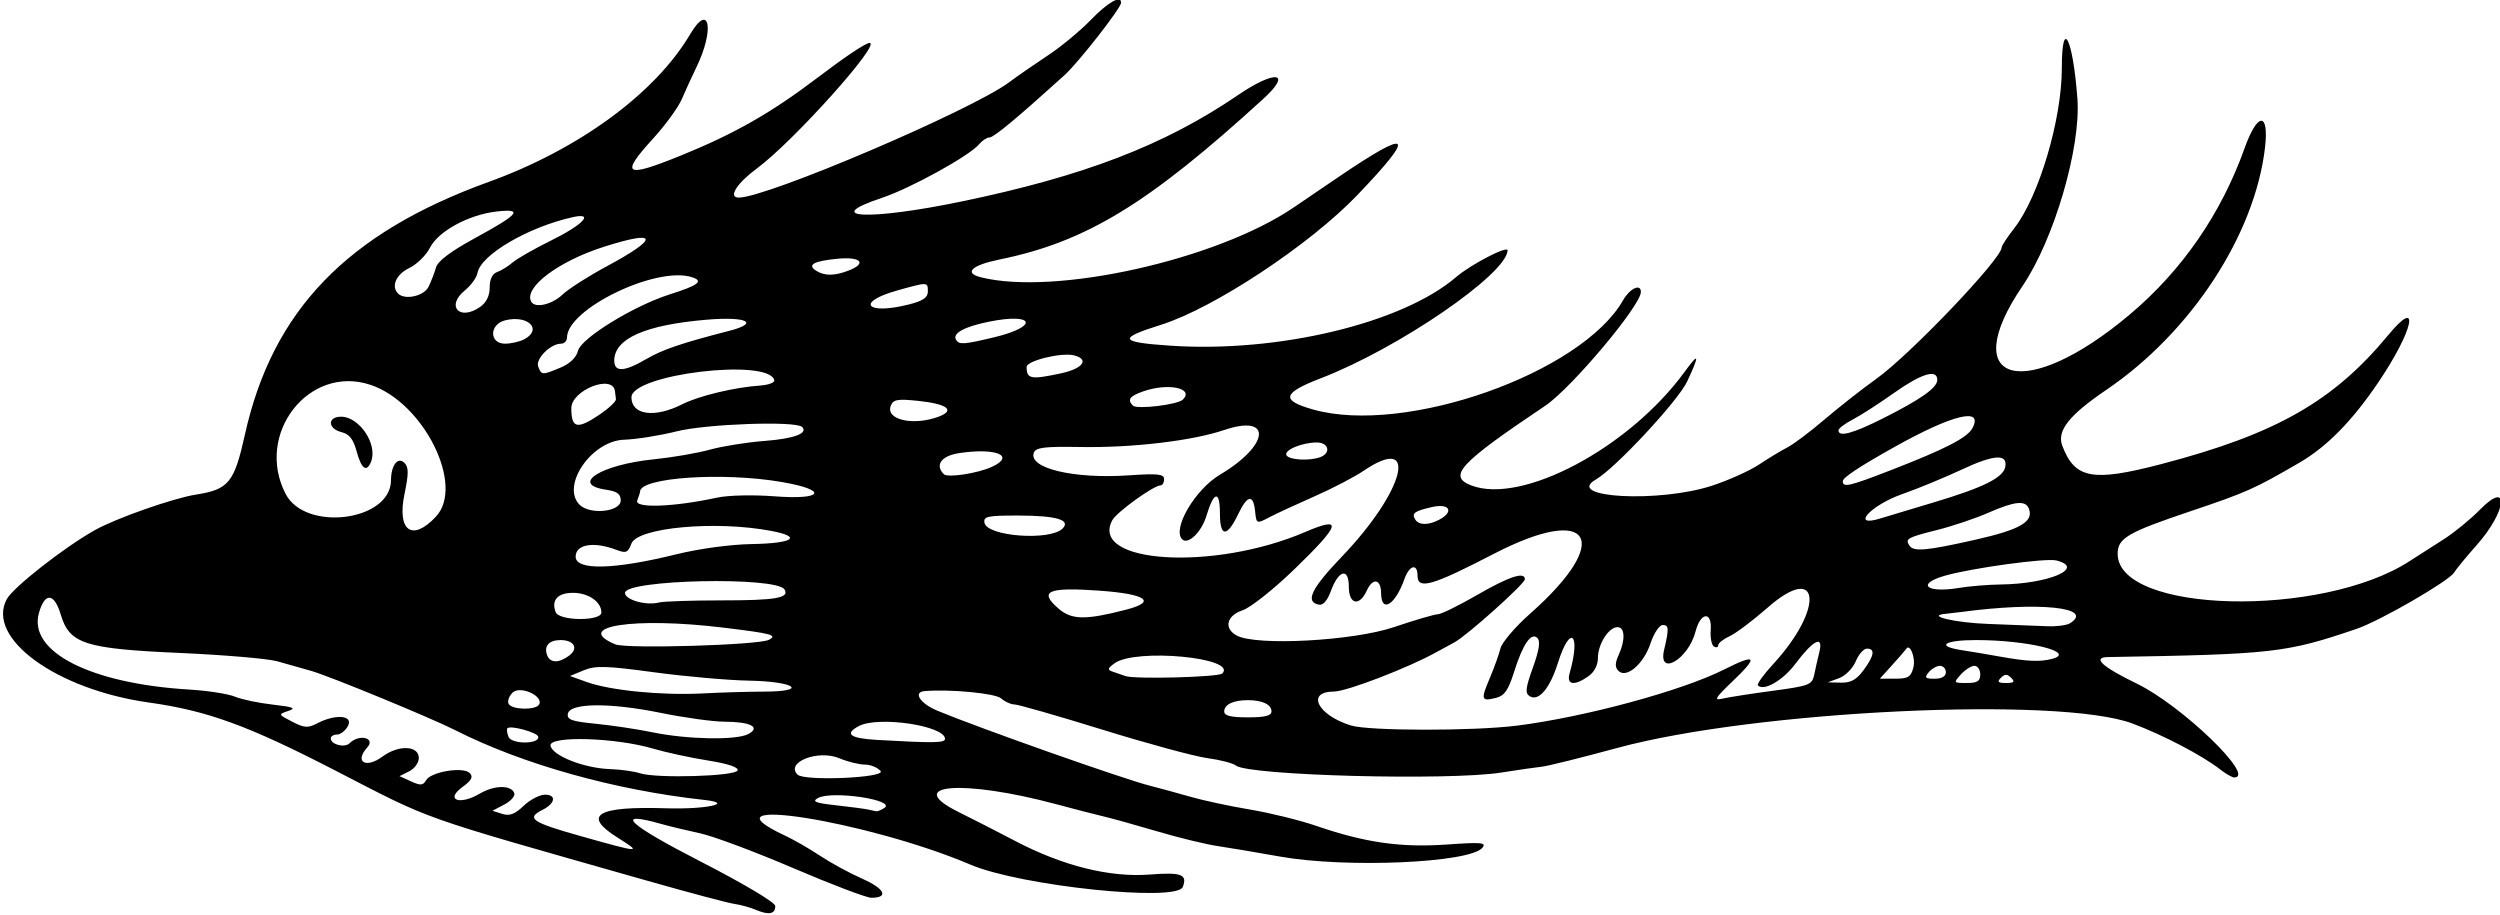 <?xml version="1.0" encoding="UTF-8" standalone="no"?>
<svg id="svg4136" xmlns:rdf="http://www.w3.org/1999/02/22-rdf-syntax-ns#" xmlns="http://www.w3.org/2000/svg" height="213" viewBox="0 0 582 213" width="582" version="1.1" xmlns:cc="http://creativecommons.org/ns#" xmlns:dc="http://purl.org/dc/elements/1.1/">
<path id="path4146" d="m176 211.82c-1.375-0.575-3.635-1.2-5.023-1.387-1.387-0.187-10.612-2.642-20.5-5.455-54.168-15.41-49.34-13.7-72.48-25.63-20.308-10.47-29.685-13.89-43.335-15.8-21.553-3.03-37.982-14.98-33.088-24.06 1.493-2.77 13.458-12.14 20.575-16.11 4.915-2.74 18.204-7.408 23.42-8.226 7.686-1.205 8.955-2.756 11.453-14.006 6.408-28.853 23.798-46.879 56.707-58.78 21.052-7.613 38.808-20.625 46.947-34.404 4.492-7.604 5.725-1.096 1.455 7.682-1.031 2.119-2.557 5.448-3.39 7.398-0.834 1.95-3.817 6.063-6.63 9.14-7.859 8.599-6.686 9.345 6.361 4.044 12.58-5.108 21.11-9.975 32.02-18.269 6.22-4.728 11.06-7.955 11.93-7.955 2.85 0-17.74 22.948-26.18 29.183-4.76 3.519-6.82 6.817-4.25 6.817 6.573 0 54.235-20.343 62.993-26.886 1.924-1.437 5.974-4.245 9-6.238s7.508-5.706 9.96-8.25c3.95-4.086 7.05-5.848 7.05-3.998 0 1.225-9.92 13.919-13.18 16.872-11.176 10.109-16.452 14.494-17.444 14.497-0.62 0.002-1.722 0.72-2.449 1.595-2.225 2.681-15.977 10.263-22.632 12.477-14.339 4.772-3.014 5.305 18.415 0.867 28.699-5.944 47.361-13.121 64.51-24.807 8.738-5.954 12.721-5.365 5.893 0.872-26.83 24.504-41.283 33.305-61.451 37.419-6.48 1.322-8.351 3.118-4.306 4.133 17.266 4.333 54.876-4.057 72.796-16.241 2.393-1.627 6.95-4.725 10.126-6.885 17.276-11.747 18.659-10.584 4.726 3.973-11.108 11.604-33.405 26.34-45.715 30.212-10.154 3.194-9.784 4.047 2.102 4.858 25.17 1.715 54.11-5.228 66.61-15.98 3.367-2.895 11.998-7.377 11.968-6.214-0.143 5.506-25.497 22.877-43.468 29.78-8.995 3.455-9.396 5.149-1.73 7.3 21.412 6.008 62.444-8.5 72.111-25.496 1.552-2.729 4.119-3.91 4.119-1.895 0 3.157-16.209 22.442-22.287 26.515-20.031 13.426-22.784 16.402-17.148 18.545 11.803 4.487 36.742-8.802 49.591-26.425 3.416-4.685 3.575-4.154 0.646 2.161-2.098 4.524-16.779 20.296-21.302 22.887-7.432 4.255 14.703 5.44 26.989 1.444 3.844-1.25 8.794-3.47 11-4.933 2.206-1.463 5.192-3.268 6.635-4.011s5.333-3.668 8.644-6.5 8.725-7.081 12.031-9.443c7.91-5.653 29.2-27.974 29.2-30.618 0-0.388 1.299-2.367 2.887-4.397 5.76-7.37 11.11-25.333 11.11-37.316 0-12.092 2.59-7.003 3.63 7.125 0.834 11.376-5.449 32.8-12.784 43.59-15.574 22.91 0.649 27.168 25.043 6.572 12.14-10.25 21.205-23.395 26.66-38.662 3.022-8.456 5.731-8.526 4.751-0.123-2.369 20.309-17.229 43.001-36.91 56.363-8.733 5.929-11.599 9.565-10.278 13.041 2.923 7.687 7.018 8.449 22.983 4.277 26.707-6.979 40.127-14.604 52.903-30.058 7.605-9.199 5.916-1.159-2.311 11-6.102 9.019-11.962 14.987-18.377 18.715-10.518 6.114-12.275 6.898-25.232 11.26-14.78 4.97-17.08 6.31-17.08 9.95 0 13.875 47.441 15.051 68 1.687 1.925-1.251 5.481-3.528 7.902-5.06s6.213-4.632 8.427-6.89c7.014-7.155 6.33 0.275-0.76 8.258-2.421 2.726-4.777 5.587-5.235 6.358-1.178 1.982-17.263 11.276-22.724 13.13-16.455 5.587-19.294 5.909-57.86 6.559-3.766 0.064-1.383 2.262 6.687 6.17 10.47 5.07 27.9 21.86 22.69 21.86-0.476 0-1.938-0.838-3.25-1.862-4.176-3.26-13.243-8.009-20.426-10.698-17.083-6.395-87.869-3.035-119.96 5.694-8.25 2.244-16.125 4.202-17.5 4.352-1.375 0.149-5.65 0.767-9.5 1.373-12.244 1.927-58.883 0.692-61.763-1.635-0.681-0.55-3.67-1.327-6.643-1.727-2.973-0.4-13.946-3.375-24.383-6.612-10.44-3.23-19.67-5.88-20.51-5.88-0.846 0-2.249-0.635-3.117-1.411-1.334-1.192-11.937-2.201-17.829-1.696-2.756 0.236-1.001 2.907 3 4.566 9.956 4.129 43.542 15.98 49.499 17.466 2.063 0.514 6.226 1.652 9.251 2.527 3.025 0.875 9.325 2.229 14 3.007 4.675 0.779 11.65 2.498 15.5 3.822 11.294 3.882 19.641 5.074 30.281 4.327 8.162-0.574 9.347-0.467 8.335 0.753-2.932 3.532-31.8 4.787-47.116 2.048-5.225-0.935-11.75-2.033-14.5-2.442-2.75-0.408-9.05-1.94-14-3.402s-10.575-3.03-12.5-3.482c-1.925-0.452-6.911-1.738-11.081-2.859-21.787-5.854-35.939-4.692-22.657 1.86 2.881 1.421 8.838 4.467 13.238 6.768 10.993 5.75 21.921 8.461 31.201 7.74 7.363-0.571 8.789-0.034 7.668 2.888-1.375 3.582-37.736-0.224-49.369-5.168-24.145-10.262-64.172-16.547-43.25-6.791 2.062 0.962 5.752 3.083 8.2 4.715s6.868 4.036 9.823 5.343c5.233 2.314 6.223 4.422 2.075 4.422-1.119 0-9.305-3.111-18.191-6.914s-18.632-7.443-21.657-8.091c-3.025-0.648-7.099-1.629-9.054-2.182-11.172-3.157-7.905-0.02 9.054 8.694 10.2 5.241 17.5 9.583 17.5 10.409 0 1.883-1.458 2.176-4.5 0.903zm-32.25-16.841c-8.294-5.208-4.808-7.319 11.25-6.811 9.34 0.295 16.115-1.165 9-1.94-20.817-2.267-42.349-8.293-58-16.232-5.612-2.846-29.129-12.532-33.5-13.797-2.2-0.637-5.8-1.655-8-2.262-2.2-0.608-12.374-1.475-22.608-1.928-22.188-0.981-25.709-2.115-27.753-8.937-1.528-5.1-3.721-5.238-5.089-0.321-2.502 8.99 12.048 16.393 34.928 17.772 4.335 0.261 9.151 1.005 10.702 1.653 1.551 0.648 5.52 1.484 8.82 1.858 4.822 0.546 5.531 0.836 3.612 1.476-2.374 0.792-2.368 0.807 0.909 2.502 2.851 1.474 3.649 1.522 5.888 0.353 4.241-2.21 8.415-1.83 7.091 0.64-0.589 1.1-1.73 2-2.535 2-0.806 0-1.465 0.4-1.465 0.89 0 1.428 3.235 2.272 4.367 1.14 2.237-2.237 6.174-1.288 4.111 0.991-3.034 3.352-0.308 4.966 3.558 2.107 3.765-2.784 8.463-2.595 8.463 0.34 0 1.084-1.011 2.475-2.247 3.091l-2.247 1.12 2.674 1.218c2.212 1.008 2.817 0.964 3.498-0.253 1.107-1.977 8.648-3.227 10.168-1.684 0.876 0.888 0.456 1.683-1.738 3.291-4.066 2.981-0.603 4.266 4.068 1.51 3.429-2.023 7.405-2.062 8.058-0.078 0.215 0.652-0.845 1.833-2.356 2.624l-2.746 1.439 2.278 0.723c1.714 0.544 2.949 0.08 4.989-1.874 1.491-1.428 3.736-2.597 4.989-2.597 2.694 0 2.385 2.031-0.532 3.5-3.956 1.992-2.66 2.905 8.644 6.091 14.303 4.03 14.568 4.042 8.75 0.388zm62.107-6.87c2.944-1.865-12.208-4.132-15.459-2.313-1.431 0.801-0.576 1.144 4.15 1.667 3.274 0.362 6.627 0.804 7.452 0.981 0.825 0.177 1.725 0.368 2 0.423 0.275 0.055 1.111-0.286 1.857-0.759zm-34.138-8.76c0.243-0.733-2.265-1.569-6.919-2.305-4.015-0.635-9.775-1.884-12.8-2.774-8.809-2.593-24.292-3.027-23.838-0.669 0.451 2.343 7.81 5.238 13.838 5.444 2.475 0.085 5.625 0.522 7 0.971 3.817 1.248 22.264 0.706 22.719-0.667zm33.28 0.15c-0.685-0.825-2.329-1.5-3.655-1.5-1.325 0-4.005-0.667-5.955-1.481-4.948-2.067-12.603 0.936-9.724 3.814 1.567 1.567 20.643 0.745 19.333-0.833zm-79.7-8c-0.198-0.989-6.433-2.7-7.166-1.967-0.209 0.209-0.103 1.103 0.236 1.987 0.685 1.785 7.288 1.765 6.93-0.021zm94.7 0.51c0-3.073-15.57-5.384-20.066-2.978-3.439 1.84-2.072 2.862 4.316 3.224 13.189 0.749 15.75 0.709 15.75-0.246zm-45.799-1.121c2.978-1.593 0.541-2.858-5.544-2.877-2.664-0.008-9.361-0.936-14.883-2.061-11.845-2.414-21.09-2.324-21.572 0.21-0.261 1.371 0.884 1.782 6.49 2.333 3.744 0.367 9.732 1.269 13.307 2.004 8.084 1.661 19.453 1.862 22.201 0.392zm178.89-1.95c15.857-2 38.448-8.117 48.28-13.073 7.543-3.802 8.075-3.084 2.006 2.71-4.113 3.927-4.485 4.564-2.377 4.067 1.375-0.324 6.625-1.143 11.666-1.82 8.596-1.154 9.199-1.389 9.689-3.777 0.288-1.401 0.829-3.79 1.203-5.311 0.971-3.948-1.412-2.77-5.539 2.738-2.94 3.924-7.38 6.499-8.784 5.095-0.291-0.291 1.299-2.511 3.533-4.934 12.024-13.045 10.985-23.931-1.259-13.181-3.416 2.999-7.404 5.997-8.861 6.66-1.457 0.664-2.65 1.611-2.65 2.106 0 0.494-0.448 0.621-0.996 0.283-0.548-0.339-0.885-2.053-0.75-3.809 0.345-4.471-2.359-4.236-3.526 0.307-1.672 6.513-8.826 10.67-7.314 4.25 1.156-4.907 1.108-5.75-0.332-5.75-0.78 0-2.059 1.929-2.847 4.29-1.601 4.804-5.611 8.235-7.461 6.385-0.829-0.829-0.815-1.794 0.051-3.696 1.599-3.509 1.475-6.48-0.27-6.48-2.044 0-4.557 3.951-4.557 7.166 0 1.678-0.852 3.317-2.223 4.277-3.297 2.309-5.142 2.017-4.37-0.693 2.664-9.356 0.159-11.562-2.728-2.402-1.878 5.957-4.478 9.013-6.569 7.721-1.098-0.679-0.96-1.898 0.755-6.667 1.462-4.067 1.78-6.15 1.049-6.869-1.452-1.427-3.4 1.423-5.469 7.999-1.307 4.156-2.213 5.444-4.176 5.937-3.454 0.867-3.588 0.444-1.453-4.577 1.027-2.415 2.149-5.536 2.492-6.935s3.458-5.046 6.921-8.106c19.469-17.199 14.275-25.698-8.495-13.901-14.38 7.45-17.73 8.41-17.73 5.05 0-2.915-1.891-2.446-3.024 0.75-2.164 6.106-5.42 8.097-5.457 3.338-0.026-3.321-1.931-3.673-3.325-0.614-1.738 3.814-4.194 3.262-4.194-0.943 0-4.462-2.4-3.833-4.182 1.096-0.784 2.168-1.806 3.329-2.769 3.143-3.289-0.633-1.819-3.72 5.313-11.16 14.693-15.326 18.118-28.855 5.062-19.995-2.12 1.439-7.245 4.107-11.39 5.929-4.144 1.822-8.885 4.018-10.535 4.879-2.999 1.565-3 1.564-3.313-1.429-0.42-4.014-1.798-3.774-3.929 0.683-2.618 5.478-4.258 5.419-4.258-0.154 0-5.474-1.413-5.215-3.148 0.577-1.131 3.775-4.272 6.811-5.636 5.448-2.395-2.395 2.99-11.6 8.804-15.049 11.561-6.858 12.253-14.198 0.981-10.394-7.51 2.535-21.456 4.176-33.62 3.958-8.149-0.146-10.232 0.108-10.691 1.304-1.39 3.621 9.243 6.173 22.061 5.295 6.803-0.466 8.25-0.311 8.25 0.886 0 0.798-0.373 1.451-0.829 1.451-1.592 0-10.227 6.236-11.23 8.11-5.406 10.101 23.573 11.886 44.856 2.763 8.958-3.84 8.38-1.836-2.507 8.69-4.791 4.631-10.191 8.909-12 9.507-3.758 1.24-4.448 4.24-1.356 5.896 4.583 2.453 27.071 1.245 36.566-1.965 4.881-1.65 9.487-3 10.234-3 0.747 0 4.87-2.025 9.161-4.5 7.45-4.3 11.1-5.5 11.1-3.65 0 1.054-13.59 13.216-16.434 14.707-1.136 0.596-2.966 1.591-4.066 2.211-6.35 3.58-21.002 9.227-23.942 9.227-6.588 0-3.845 5.492 3.942 7.894 4.189 1.292 28.48 1.32 38.591 0.045zm-57.09-3.33c0-1.6-2.13-2.61-5.5-2.61-3.375 0-5.5 1.007-5.5 2.607 0 1.022 1.466 1.393 5.5 1.393s5.5-0.371 5.5-1.393zm-170.53-1.563c1.225-1.982-4.406-4.539-6.151-2.794-0.857 0.857-1.254 2.051-0.881 2.654 0.833 1.348 6.22 1.455 7.032 0.14zm52.36-3.038c10.476-0.01 7.349-2.356-3.397-2.549-4.915-0.088-14.878-0.966-22.14-1.949-11.207-1.518-13.687-1.588-16.401-0.464l-3.197 1.324 3.901 1.406c5.458 1.967 17.443 3.151 26.901 2.657 4.4-0.23 10.85-0.421 14.333-0.424zm255.98-4.965c2.52-3.4 2.78-5.04 0.81-5.04-0.758 0-1.929 1.328-2.601 2.95-0.672 1.623-2.414 3.387-3.871 3.921l-2.649 0.971 3.062 0.079c2.285 0.059 3.617-0.672 5.25-2.881zm27.19 0.96c0-1.1-0.605-2-1.345-2-0.74 0-2.159 0.9-3.155 2-1.774 1.96-1.747 2 1.345 2 2.488 0 3.155-0.423 3.155-2zm7.2 0.8c-0.933-0.933-1.467-0.933-2.4 0-0.933 0.933-0.667 1.2 1.2 1.2s2.133-0.267 1.2-1.2zm-183.66-1.007c3.686-3.698-20.229-5.951-25.101-2.365-1.602 1.179-1.679 1.515-0.441 1.921 0.825 0.271 2.175 0.737 3 1.037 2.13 0.773 21.694 0.258 22.543-0.593zm160.9-1.438c0.553-2.205-0.818-5.701-1.68-4.284-0.147 0.241-1.588 1.899-3.204 3.683l-2.937 3.245h3.579c3.035 0 3.679-0.401 4.242-2.645zm7.56 1.15c0-0.825-0.62-1.5-1.378-1.5-0.758 0-1.938 0.675-2.622 1.5-1.053 1.268-0.84 1.5 1.378 1.5 1.66 0 2.62-0.55 2.62-1.5zm-320.54-3.85c2.29-1.67 1.22-3.65-1.96-3.65-2.701 0-3.941 1.409-3.12 3.548 0.697 1.817 2.683 1.857 5.082 0.104zm345.29 0.72c5.79-1.55-5.63-4.37-17.72-4.37-7.508 0-9.477 1.418-3.276 2.359 2.062 0.313 6 0.975 8.75 1.471 6.405 1.156 9.449 1.29 12.25 0.539zm-298.75-4.43c2.056-1.108 0.774-1.451-10.613-2.835-20.815-2.53-35.19-0.302-25.137 3.896 2.6 1.086 33.466 0.17 35.75-1.061zm302.9-3.857c5.854-3.707-7.287-5.058-25.396-2.611-1.1 0.149-2.652 0.328-3.45 0.398-4.974 0.438 1.981 2.099 9.959 2.379 5.22 0.183 11.291 0.42 13.491 0.525 2.2 0.106 4.628-0.205 5.396-0.692zm-341.9-2.51c0-2.48-3.02-4.57-6.6-4.57-3.589 0-5.111 1.697-4.036 4.5 0.798 2.08 10.638 2.146 10.638 0.071zm122.25-0.675c7.132-1.852 4.586-3.621-6.336-4.403-11.976-0.857-14.186 0.111-9.504 4.165 3.083 2.67 6.291 2.718 15.84 0.238zm-94.196-2.138c12.549 0 15.8-0.567 14.578-2.544-1.892-3.062-37.133-2.303-37.133 0.799 0 1.625 4.899 3.009 7.918 2.236 1.055-0.27 7.641-0.491 14.636-0.491zm297.65-3.699c11.251-0.129 19.93-3.859 13.016-5.595-2.425-0.609-19.676 1.753-25.967 3.555-6.731 1.928-4.313 4.091 3.189 2.853 2.509-0.414 6.902-0.78 9.762-0.813zm-308.2-7.04c5.232-1.294 12.558-2.288 17.5-2.372 9.687-0.166 11.89-1.668 4.5-3.069-12.909-2.447-31.088-0.79-32.515 2.964-0.809 2.129-1.249 2.31-3.52 1.446-5.25-2-9.46-1.29-9.46 1.59 0 3.257 8.928 3.043 23.5-0.562zm302.41-3.392c10.396-2.349 13.572-4.197 12.411-7.223-0.768-2.001-3.299-1.744-9.45 0.958-2.956 1.298-8.247 3.084-11.758 3.967-7.08 1.781-7.608 2.067-6.658 3.606 0.964 1.56 3.836 1.317 15.455-1.308zm-212.55-2.59c1.998-1.998-1.41-3.011-10.181-3.027-7.312-0.013-8.283 0.192-7.995 1.691 0.612 3.176 15.259 4.253 18.175 1.337zm-145.87-2.79c6.76-7.23-2.851-26.552-15.265-30.675-14.338-4.763-26.949 11.455-19.742 25.395 4.601 8.898 24.47 6.346 24.533-3.151 0.023-3.548 1.607-5.593 3.143-4.057 0.989 0.989 0.988 2.468-0.003 7.266-1.776 8.596 1.8 11.144 7.335 5.226zm-18.461-15.14c-0.775-2.878-1.698-4.057-3.538-4.519-3.237-0.815-3.298-3.59-0.079-3.59 4.24 0 8.526 6.395 6.982 10.418-1.014 2.643-2.261 1.787-3.365-2.312zm252.04 15.859c3.499-1.873 2.391-3.857-1.645-2.947-4.165 0.939-4.865 1.454-3.962 2.916 0.835 1.351 3.118 1.364 5.607 0.031zm114.93-3.97c11.688-3.484 16.333-5.779 16.821-8.312 0.595-3.089-2.602-2.903-10.052 0.586-4.046 1.895-10.261 4.459-13.812 5.7-7.549 2.636-12.343 7.979-5.094 5.676 0.9-0.28 6.36-1.92 12.14-3.65zm-305.5-0.5c0-1.513-0.833-2.122-3.421-2.5-8.465-1.237-1.23-5.833 11.148-7.081 4.293-0.433 10.161-1.443 13.039-2.245 2.878-0.802 8.566-1.712 12.638-2.021 6.934-0.527 10.307-1.774 8.819-3.263-1.449-1.449-22.332-0.716-29.224 1.027-3.85 0.973-9.356 1.85-12.235 1.947-7.574 0.256-14.733 10.727-10.346 15.133 2.401 2.411 9.581 1.664 9.581-0.997zm22.5-0.664c2.514-0.55 8.361-0.684 13.25-0.304 11.473 0.891 12.691-1.45 1.731-3.329-13.71-2.36-32.98-1.05-32.98 2.23 0 0.216-0.293 1.157-0.652 2.091-0.711 1.853 8.569 1.506 18.652-0.698zm273.27-6.418c12.651-4.91 17.711-7.518 18.903-9.744 2.657-4.965-4.594-3.211-18.174 4.395-8.188 4.586-12 7.108-12 7.939 0 1.559 1.424 1.232 11.272-2.59zm-209.3-0.769c5.493-2.554 0.898-4.457-7.663-3.173-4.161 0.624-5.73 2.769-3.591 4.908 0.893 0.893 7.938-0.193 11.254-1.735zm76.446-2.256c2.49-0.95 1.88-3.39-0.85-3.39-3.498 0-7.793 1.822-7.066 2.998 0.684 1.107 5.445 1.344 7.919 0.395zm130.85-8.959c8.93-4.481 12.73-7.167 12.73-8.999 0-2.611-3.697-1.488-10.138 3.08-3.499 2.482-7.825 5.265-9.612 6.185-1.788 0.92-3.25 2.04-3.25 2.488 0 1.628 3.309 0.741 10.274-2.754zm-298.57-1.006c2.087-1.416 3.749-2.991 3.694-3.5-0.05-0.509-0.16-1.375-0.24-1.925-0.59-3.96-10.15-0.163-10.15 4.033 0 4.724 1.374 5.01 6.706 1.392zm78.892 0.538c3.88-1.475 1.885-2.954-4.934-3.658-4.748-0.49-5.725-0.31-6.288 1.159-1.257 3.275 5.326 4.741 11.222 2.5zm-59.8-2.845c3.86-1.96 12.19-3.962 18.21-4.377 1.92-0.132 3.39-0.691 3.25-1.241-1.27-5.212-33.25-1.38-33.25 3.985 0 4.133 5.389 4.879 11.79 1.633zm116.57-1.093c2.711-2.674-3.403-3.953-9.214-1.928-3.176 1.107-3.774 1.937-2.399 3.327 0.917 0.927 10.414-0.217 11.613-1.399zm-28.412-6.108c5.143-1.103 6.731-3.244 3.107-4.192-2.87-0.751-11.06 1.24-11.06 2.689 0 2.816 0.971 3 7.951 1.503zm-116.45-1.351c2.179-0.911 3.659-2.337 4.053-3.908 0.744-2.965 12.999-10.484 21.45-13.162 6.663-2.111 7.889-3.079 5.043-3.983-8.29-2.629-29.05 7.423-29.05 14.064 0 0.783-0.63 1.423-1.39 1.423-2.459 0-5.994 3.559-5.309 5.344 0.772 2.012 0.897 2.017 5.195 0.222zm19.928-1.969c3.785-2.218 8.194-3.719 19.355-6.59 7.146-1.838 4.112-3.369-5.145-2.597-14.4 1.201-21.64 4.393-21.64 9.542 0 2.73 2.352 2.618 7.425-0.355zm-28.359-4.632c4.307-2.305 0.819-5.727-4.481-4.397-3.71 0.929-3.72 5.432-0.02 5.432 1.411 0 3.436-0.466 4.5-1.035zm109.33-0.443c10.496-2.507 9.52-5.784-1.088-3.654-5.823 1.169-8.671 2.732-7.735 4.246 0.717 1.161 1.784 1.089 8.823-0.592zm-119.62-7.079c1.45-1.015 2.22-2.591 2.22-4.531 0-1.93 0.615-3.193 1.75-3.595 0.963-0.341 2.576-1.34 3.586-2.219s5.027-3.173 8.927-5.098c7.518-3.711 10.203-6.591 5.085-5.455-10.392 2.308-21.424 8.766-22.191 12.992-0.196 1.08-1.512 2.904-2.925 4.053-4.507 3.668-1.247 7.21 3.546 3.853zm99.78-0.562c3.286-0.827 4.443-1.609 4.443-3 0-2.281 0.049-2.279-7.184-0.25-9.725 2.729-7.178 5.747 2.742 3.249zm-80.612-2.304c1.405-1.333 6.039-4.295 10.297-6.583 12.334-6.627 12.048-8.595-0.662-4.548-10.644 3.389-18.777 9.552-16.896 12.804 0.901 1.558 4.802 0.659 7.261-1.673zm-31.182-1.827c0.608-1.238 1.387-3.254 1.73-4.481 0.418-1.493 3.412-3.751 9.049-6.824 10.345-5.639 11.394-6.924 5.072-6.212-6.502 0.733-13.601 4.595-15.537 8.454-0.87 1.734-3.045 3.857-4.832 4.717-3.033 1.459-4.253 4.259-2.583 5.929 1.588 1.588 6.029 0.598 7.101-1.583zm97.667-3.725c4.49-1.707 3.067-3.327-2.457-2.797-5.598 0.538-7.15 1.419-4.949 2.811 1.904 1.204 4.214 1.199 7.406-0.014z"/>
</svg>
